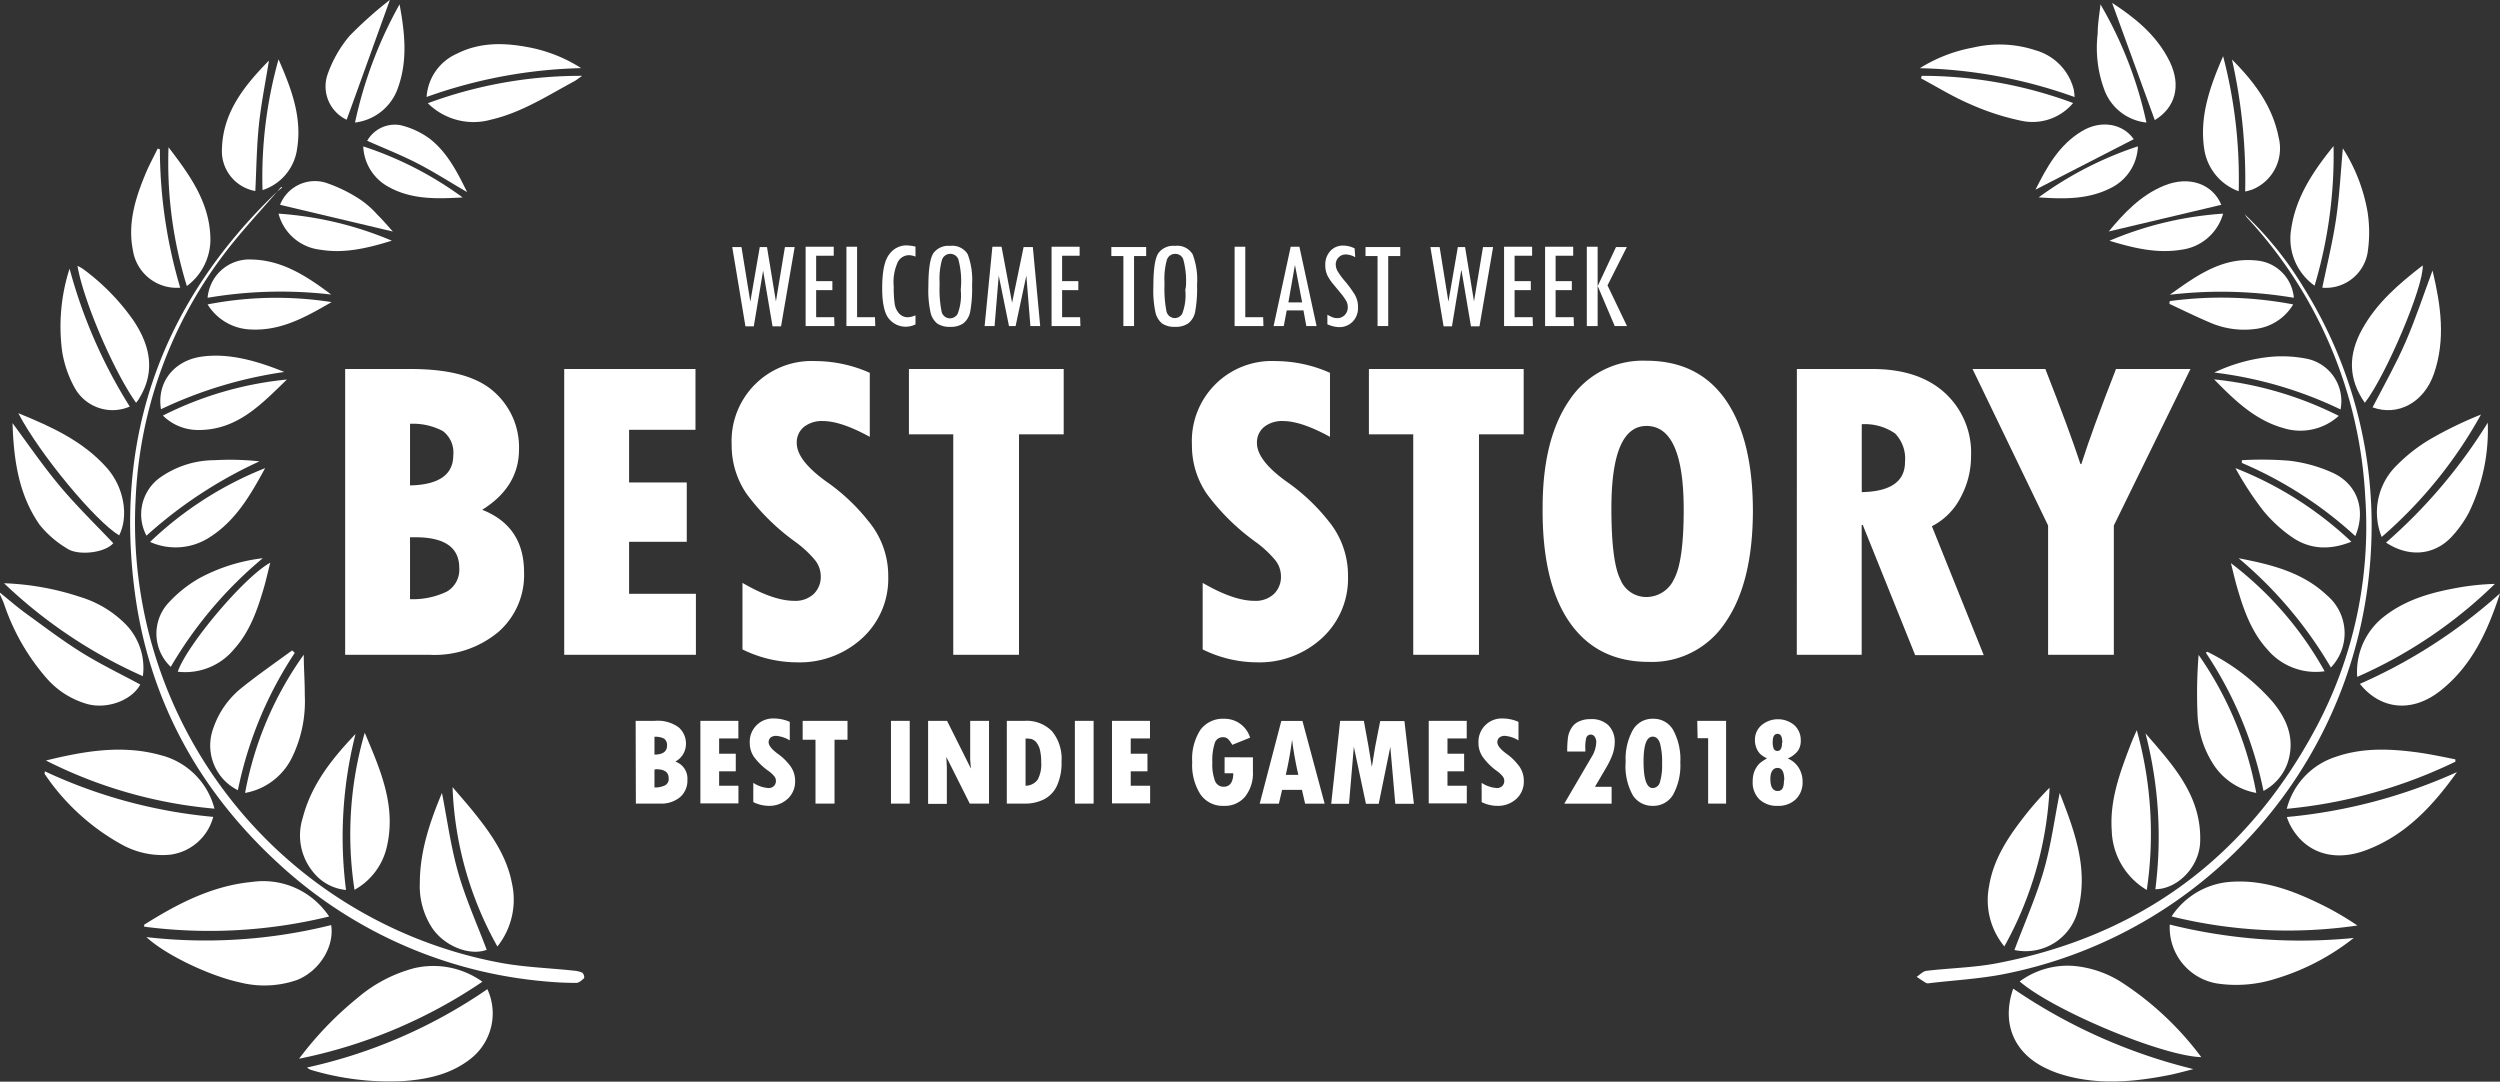 <svg xmlns="http://www.w3.org/2000/svg" viewBox="0 0 346.81 150.05"><rect x="0" y="0" width="346.81" height="150.05" fill="#333333" stroke="none"/><defs><style>.cls-1{fill:#fff;}</style></defs><title>laurel_story_outlines</title><g id="Layer_2" data-name="Layer 2"><g id="Layer_1-2" data-name="Layer 1"><path class="cls-1" d="M47.88,51.19H57q8,0,11.5,3.13a10.25,10.25,0,0,1,3.5,8q0,5.22-5.11,8.4Q72.7,73,72.7,79.4a10.47,10.47,0,0,1-3.59,8.29,13.83,13.83,0,0,1-9.47,3.15H47.88Zm9,7.6v8.55c4-.09,6-1.49,6-4.18a3.73,3.73,0,0,0-1.44-3.36A8.89,8.89,0,0,0,56.88,58.79Zm0,15.74v8.59A10.84,10.84,0,0,0,62,82.06a3.5,3.5,0,0,0,1.71-3.28q0-4.25-6.09-4.25Z"/><path class="cls-1" d="M78.27,51.19H96.48v8.43H87.27v7.31h8v8.23h-8v7.21h9.27v8.47H78.27Z"/><path class="cls-1" d="M103,90.09V80.86q4.27,2.49,7.19,2.49a3.73,3.73,0,0,0,2.67-.93,3.29,3.29,0,0,0,1-2.48,3.6,3.6,0,0,0-.79-2.23,15,15,0,0,0-2.71-2.52,30.63,30.63,0,0,1-6.76-6.64,11.87,11.87,0,0,1-2.1-6.85,11.1,11.1,0,0,1,11.62-11.61,18.67,18.67,0,0,1,7.54,1.63V60.6q-4-2.19-6.5-2.19a4,4,0,0,0-2.63.81,2.77,2.77,0,0,0-1,2.24q0,2.51,4.49,5.62a27.2,27.2,0,0,1,5.42,5.18A11.84,11.84,0,0,1,123.22,80a11.16,11.16,0,0,1-3.59,8.51,12.81,12.81,0,0,1-9.12,3.37A17.11,17.11,0,0,1,103,90.09Z"/><path class="cls-1" d="M126.09,51.19h21.47v9.06h-6.2V90.84h-9.12V60.25h-6.15Z"/><path class="cls-1" d="M166.84,90.09V80.86q4.28,2.49,7.19,2.49a3.71,3.71,0,0,0,2.67-.93,3.29,3.29,0,0,0,1-2.48,3.6,3.6,0,0,0-.79-2.23,15,15,0,0,0-2.71-2.52,30.63,30.63,0,0,1-6.76-6.64,11.86,11.86,0,0,1-2.09-6.85,11.09,11.09,0,0,1,11.61-11.61,18.67,18.67,0,0,1,7.54,1.63V60.6q-4-2.19-6.5-2.19a4,4,0,0,0-2.63.81,2.77,2.77,0,0,0-1,2.24q0,2.51,4.49,5.62a27.2,27.2,0,0,1,5.42,5.18A11.85,11.85,0,0,1,187,80a11.17,11.17,0,0,1-3.6,8.51,12.81,12.81,0,0,1-9.12,3.37A17.11,17.11,0,0,1,166.84,90.09Z"/><path class="cls-1" d="M189.9,51.19h21.47v9.06h-6.2V90.84h-9.12V60.25H189.9Z"/><path class="cls-1" d="M228.73,91.82q-7.18,0-11-5.51T214,70.4q0-9.59,3.79-15a12.2,12.2,0,0,1,10.56-5.36q7.22,0,11,5.38t3.82,15.35q0,10-3.76,15.49A12.2,12.2,0,0,1,228.73,91.82Zm-.32-32.73q-4.87,0-4.87,11.43,0,7.37,1.23,9.83a3.86,3.86,0,0,0,3.58,2.47,4.22,4.22,0,0,0,3.87-2.47q1.35-2.46,1.35-9.65Q233.57,59.09,228.41,59.09Z"/><path class="cls-1" d="M249.27,51.19h10.48q6.36,0,10,3.27a11.23,11.23,0,0,1,3.68,8.88,11.9,11.9,0,0,1-1.39,5.56A9.18,9.18,0,0,1,268,73l7.19,17.88h-9.51l-7.27-18.06h-.15V90.84h-9Zm9,7.66v9.42q6-.12,6-4.19a5,5,0,0,0-1.38-3.95A7.37,7.37,0,0,0,258.27,58.85Z"/><path class="cls-1" d="M273.64,51.19h10.1q3.35,8.55,4.87,13.19h.12q1.51-4.75,4.81-13.19h10.33L293.24,72.9V90.84h-9.12V72.9Z"/><path class="cls-1" d="M110.24,34.27l-1.89,11h-1.18l-1.31-7.73h0l-1.29,7.73h-1.16l-1.83-11h1.28l1.23,7.58h0l1.31-7.58h1l1.24,7.54h0l1.25-7.54Z"/><path class="cls-1" d="M115.76,45.23h-4v-11h3.9v1.25h-2.44V39h2.25v1.25h-2.25V44h2.5Z"/><path class="cls-1" d="M121.42,45.23h-4v-11h1.48V44h2.48Z"/><path class="cls-1" d="M127,45a3,3,0,0,1-3.62-.71c-.64-.68-1-2.11-1-4.28,0-2.35.33-3.93,1-4.75a2.92,2.92,0,0,1,2.34-1.22,6.27,6.27,0,0,1,1.28.17V35.6a2.45,2.45,0,0,0-.94-.2,1.78,1.78,0,0,0-1.47.87,6.57,6.57,0,0,0-.61,3.45,16.65,16.65,0,0,0,.13,2.4,2.53,2.53,0,0,0,.62,1.37,1.59,1.59,0,0,0,1.21.52,2.79,2.79,0,0,0,1.06-.27Z"/><path class="cls-1" d="M128.79,39.72c0-2.38.24-3.92.7-4.61a2.58,2.58,0,0,1,2.31-1,2.5,2.5,0,0,1,2.45,1.17,10.25,10.25,0,0,1,.6,4.22,17.74,17.74,0,0,1-.27,3.79,2.73,2.73,0,0,1-.93,1.56,3,3,0,0,1-1.82.49,3.07,3.07,0,0,1-1.8-.45,2.73,2.73,0,0,1-.93-1.5A14.12,14.12,0,0,1,128.79,39.72Zm4.52.08a11.72,11.72,0,0,0-.37-3.85,1.21,1.21,0,0,0-2.28.15,9.73,9.73,0,0,0-.32,3v.6a15.5,15.5,0,0,0,.26,3.4,1.19,1.19,0,0,0,1.24,1.06,1.24,1.24,0,0,0,1-.6,7.28,7.28,0,0,0,.44-3.32Z"/><path class="cls-1" d="M144.3,45.23h-1.36l-.56-7h0l-1.49,7h-.92l-1.42-7h0l-.58,7h-1.38l1.08-11h1.27L140.4,42h0L142,34.27h1.28Z"/><path class="cls-1" d="M149.88,45.23h-4v-11h3.89v1.25h-2.43V39h2.25v1.25h-2.25V44h2.5Z"/><path class="cls-1" d="M159,35.52h-1.68v9.71h-1.48V35.52h-1.67V34.27H159Z"/><path class="cls-1" d="M160,39.72c0-2.38.23-3.92.7-4.61a2.56,2.56,0,0,1,2.31-1,2.48,2.48,0,0,1,2.44,1.17,10,10,0,0,1,.61,4.22,17.74,17.74,0,0,1-.27,3.79,2.68,2.68,0,0,1-.94,1.56,3,3,0,0,1-1.81.49,3.08,3.08,0,0,1-1.81-.45,2.79,2.79,0,0,1-.93-1.5A14.74,14.74,0,0,1,160,39.72Zm4.51.08a11.43,11.43,0,0,0-.37-3.85,1.16,1.16,0,0,0-1.09-.73,1.19,1.19,0,0,0-1.19.88,9.73,9.73,0,0,0-.32,3v.6a16.16,16.16,0,0,0,.26,3.4A1.21,1.21,0,0,0,163,44.13a1.25,1.25,0,0,0,1-.6,7.33,7.33,0,0,0,.43-3.32Z"/><path class="cls-1" d="M175.27,45.23h-4v-11h1.48V44h2.48Z"/><path class="cls-1" d="M182.64,45.23h-1.42l-.4-2.17H178.5l-.41,2.17h-1.41l2.37-11h1.21Zm-2-3.28-1-5.2h0l-.91,5.2Z"/><path class="cls-1" d="M188,35.68a2.78,2.78,0,0,0-1.3-.38,1.33,1.33,0,0,0-1,.41,1.36,1.36,0,0,0-.4,1,2,2,0,0,0,.24.88,9.91,9.91,0,0,0,1.1,1.49,16.37,16.37,0,0,1,1.3,1.79,3.37,3.37,0,0,1,.45,1.74,2.72,2.72,0,0,1-.73,2,2.57,2.57,0,0,1-1.93.77,4.34,4.34,0,0,1-1.59-.39V43.65l0,0a3.56,3.56,0,0,0,.54.29,1.85,1.85,0,0,0,.81.19,1.4,1.4,0,0,0,1.06-.43,1.51,1.51,0,0,0,.42-1.1,1.8,1.8,0,0,0-.22-.86,8,8,0,0,0-.77-1.08l-1-1.21a6.54,6.54,0,0,1-.86-1.29,3.33,3.33,0,0,1-.27-1.4,2.72,2.72,0,0,1,.7-1.94,2.33,2.33,0,0,1,1.8-.75,3.53,3.53,0,0,1,1.57.39Z"/><path class="cls-1" d="M194.25,35.52h-1.67v9.71H191.1V35.52h-1.67V34.27h4.82Z"/><path class="cls-1" d="M207.13,34.27l-1.89,11h-1.18l-1.31-7.73h-.05l-1.28,7.73h-1.16l-1.83-11h1.28l1.22,7.58h0l1.31-7.58h1l1.24,7.54h0l1.25-7.54Z"/><path class="cls-1" d="M212.65,45.23h-4v-11h3.89v1.25h-2.43V39h2.25v1.25h-2.25V44h2.5Z"/><path class="cls-1" d="M218.34,45.23h-4v-11h3.9v1.25h-2.44V39h2.25v1.25h-2.25V44h2.5Z"/><path class="cls-1" d="M225.7,45.23H224l-2.37-5.57h0v5.57h-1.5v-11h1.5V39.7h0l2.55-5.43h1.5L223,39.59Z"/><path class="cls-1" d="M88.18,100h2.65a4.93,4.93,0,0,1,3.33.91,3,3,0,0,1,1,2.3,2.78,2.78,0,0,1-1.48,2.44,2.48,2.48,0,0,1,1.68,2.52,3.05,3.05,0,0,1-1,2.4,4.07,4.07,0,0,1-2.75.91h-3.4Zm2.61,2.2v2.48c1.16,0,1.74-.44,1.74-1.22a1.08,1.08,0,0,0-.42-1A2.58,2.58,0,0,0,90.79,102.21Zm0,4.56v2.48a3.15,3.15,0,0,0,1.48-.3,1,1,0,0,0,.49-1c0-.82-.59-1.23-1.76-1.23Z"/><path class="cls-1" d="M97.16,100h5.27v2.44H99.76v2.12h2.31V107H99.76V109h2.68v2.45H97.16Z"/><path class="cls-1" d="M104.5,111.27V108.6a4.37,4.37,0,0,0,2.08.72,1.06,1.06,0,0,0,.77-.27,1,1,0,0,0,.29-.72,1,1,0,0,0-.23-.64,4.18,4.18,0,0,0-.79-.73,8.66,8.66,0,0,1-2-1.93,3.39,3.39,0,0,1-.61-2,3.22,3.22,0,0,1,3.36-3.36,5.53,5.53,0,0,1,2.19.47v2.57a4.31,4.31,0,0,0-1.89-.63,1.19,1.19,0,0,0-.76.23.84.84,0,0,0-.28.65c0,.48.44,1,1.3,1.63a7.48,7.48,0,0,1,1.57,1.5,3.42,3.42,0,0,1,.8,2.24,3.24,3.24,0,0,1-1,2.46,3.73,3.73,0,0,1-2.64,1A4.9,4.9,0,0,1,104.5,111.27Z"/><path class="cls-1" d="M111.35,100h6.22v2.62h-1.8v8.86h-2.64v-8.86h-1.78Z"/><path class="cls-1" d="M123.6,100h2.6v11.48h-2.6Z"/><path class="cls-1" d="M128.75,100h2.63l3.31,6.62-.1-1.24V100h2.61v11.48h-2.67L131.28,105l.07,1.43v5.09h-2.6Z"/><path class="cls-1" d="M139.67,100h2.43a4.92,4.92,0,0,1,3.84,1.44,6,6,0,0,1,1.32,4.21,7.53,7.53,0,0,1-.65,3.38,4,4,0,0,1-1.81,1.87,5.82,5.82,0,0,1-2.58.58h-2.55Zm2.6,2.44V109a2.12,2.12,0,0,0,1.68-.84,4.49,4.49,0,0,0,.49-2.42,7.34,7.34,0,0,0-.17-1.69,2.61,2.61,0,0,0-.51-1.07,1.47,1.47,0,0,0-.67-.46A4.07,4.07,0,0,0,142.27,102.45Z"/><path class="cls-1" d="M149.11,100h2.6v11.48h-2.6Z"/><path class="cls-1" d="M154.26,100h5.27v2.44h-2.67v2.12h2.32V107h-2.32V109h2.69v2.45h-5.29Z"/><path class="cls-1" d="M173.81,105.06V107a5.26,5.26,0,0,1-1.08,3.51,3.63,3.63,0,0,1-2.95,1.28,3.74,3.74,0,0,1-3.24-1.58,7.52,7.52,0,0,1-1.15-4.5,7.39,7.39,0,0,1,1.14-4.47,3.89,3.89,0,0,1,3.33-1.53,3.7,3.7,0,0,1,3.56,2.62l-2.48,1a3.55,3.55,0,0,0-.58-.81,1,1,0,0,0-.73-.25,1.15,1.15,0,0,0-1.12.83,7.86,7.86,0,0,0-.33,2.68,6.49,6.49,0,0,0,.37,2.55,1.25,1.25,0,0,0,1.19.81c.88,0,1.33-.62,1.35-1.87h-1.21v-2.22Z"/><path class="cls-1" d="M183.76,111.49h-2.71l-.44-1.92h-2.75l-.45,1.92h-2.66l3-11.48h2.93Zm-3.65-4a49,49,0,0,1-.87-4.88h0c-.2,1.59-.49,3.21-.87,4.88Z"/><path class="cls-1" d="M185.91,100h3.29q.7,3.7,1.11,6.39l.29-1.78c.11-.7.23-1.37.36-2l.51-2.58h3.36l1.31,11.48h-2.58l-.69-7.9-1.61,7.9h-1.77l-1.68-7.91-.67,7.91h-2.47Z"/><path class="cls-1" d="M198.2,100h5.27v2.44H200.8v2.12h2.31V107H200.8V109h2.68v2.45H198.2Z"/><path class="cls-1" d="M205.54,111.27V108.6a4.37,4.37,0,0,0,2.08.72,1.06,1.06,0,0,0,.77-.27,1,1,0,0,0,.29-.72,1,1,0,0,0-.23-.64,3.89,3.89,0,0,0-.79-.73,8.66,8.66,0,0,1-1.95-1.93,3.39,3.39,0,0,1-.61-2,3.22,3.22,0,0,1,3.36-3.36,5.53,5.53,0,0,1,2.19.47v2.57a4.31,4.31,0,0,0-1.89-.63,1.19,1.19,0,0,0-.76.23.84.84,0,0,0-.28.65c0,.48.44,1,1.3,1.63a7.48,7.48,0,0,1,1.57,1.5,3.42,3.42,0,0,1,.8,2.24,3.24,3.24,0,0,1-1,2.46,3.73,3.73,0,0,1-2.64,1A4.9,4.9,0,0,1,205.54,111.27Z"/><path class="cls-1" d="M219.93,104.26h-2.52a15,15,0,0,1,.11-2A3.41,3.41,0,0,1,218,101a2.26,2.26,0,0,1,1-.9,3.73,3.73,0,0,1,1.66-.34,3.35,3.35,0,0,1,2.44.83A3.22,3.22,0,0,1,224,103a5.22,5.22,0,0,1-.33,1.74,12.47,12.47,0,0,1-1,2l-1.41,2.41h2.31v2.34H217l3.75-6.41a4.18,4.18,0,0,0,.69-2.1,1.32,1.32,0,0,0-.21-.77.66.66,0,0,0-1.16.09,5.12,5.12,0,0,0-.15,1.54Z"/><path class="cls-1" d="M229.27,99.71a3.13,3.13,0,0,1,2.83,1.54,8.52,8.52,0,0,1,1,4.53,8.41,8.41,0,0,1-1,4.46,3.16,3.16,0,0,1-2.82,1.55,3.2,3.2,0,0,1-2.76-1.45,8.23,8.23,0,0,1-1-4.68,8.22,8.22,0,0,1,1-4.4,3.12,3.12,0,0,1,2.77-1.55ZM228,105.64c0,2.45.43,3.68,1.27,3.68a1.06,1.06,0,0,0,1-.81,8.08,8.08,0,0,0,.3-2.59,9.72,9.72,0,0,0-.3-2.84c-.21-.59-.54-.89-1-.89Q228,102.19,228,105.64Z"/><path class="cls-1" d="M235.45,100h4v11.48h-2.49v-9.07h-1.46Z"/><path class="cls-1" d="M248,105.22a3.25,3.25,0,0,1,1.52,1.28,3.56,3.56,0,0,1,.54,1.94,3.23,3.23,0,0,1-.94,2.44,3.47,3.47,0,0,1-2.51.91,3.5,3.5,0,0,1-2.54-.9,3.27,3.27,0,0,1-.93-2.45,4.14,4.14,0,0,1,.05-.72,3.16,3.16,0,0,1,.16-.64,2.89,2.89,0,0,1,.27-.56A3.48,3.48,0,0,1,244,106a3.18,3.18,0,0,1,.52-.42c.19-.13.4-.26.61-.38v0h0a0,0,0,0,0,0,0,0,0,0,0,0,0,0,3.71,3.71,0,0,1-.86-.53,2.35,2.35,0,0,1-.58-.83,3,3,0,0,1-.24-1.24,2.65,2.65,0,0,1,.92-2,3.55,3.55,0,0,1,4.55,0,2.82,2.82,0,0,1,.89,2.14,2.4,2.4,0,0,1-.43,1.46A3.55,3.55,0,0,1,248,105.22Zm-.48,3c0-1.12-.31-1.69-.93-1.69s-1,.52-1,1.55.33,1.65,1,1.65S247.48,109.24,247.48,108.23Zm-.27-5.18c0-.83-.22-1.24-.66-1.24s-.67.36-.67,1.11a2.16,2.16,0,0,0,.16,1,.57.57,0,0,0,.53.27C247,104.14,247.21,103.78,247.21,103.05Z"/><path class="cls-1" d="M0,82.22c1.32,1.06,2.59,2.18,4,3.17,2.47,1.8,4.92,3.65,7.52,5.25s5.29,2.89,7.94,4.32c-1.17,2.17-4.53,3.46-7.34,2.71A11.75,11.75,0,0,1,6.39,94,30.27,30.27,0,0,1,.55,83.74C.39,83.31.18,82.9,0,82.48Z"/><path class="cls-1" d="M39,25.94c-2.77,3.25-5.75,6.36-8.28,9.79a60.54,60.54,0,0,0-11.9,33.43A62.11,62.11,0,0,0,69.3,133.54c3.37.64,6.85.74,10.27,1.11a3.63,3.63,0,0,1,1.2.28.89.89,0,0,1,.27.75c-.3.29-.72.67-1.09.67-1.44,0-2.9-.07-4.34-.21a62.41,62.41,0,0,1-37.14-16.5C27.4,109.42,20.58,96.82,18.66,81.85c-2.76-21.64,3.93-40,19.67-55.16.26-.24.55-.45.83-.68Z"/><path class="cls-1" d="M311.38,29.72a47.67,47.67,0,0,1,8.14,10.09,62.3,62.3,0,0,1,9.4,36.28,63.22,63.22,0,0,1-51.19,59.09c-3.29.62-6.67.81-10,1.2a.94.94,0,0,1-.5,0c-.46-.27-.9-.58-1.35-.87.45-.29.88-.77,1.35-.83,3.26-.39,6.57-.44,9.77-1.05,20-3.82,34.76-14.81,44.31-32.72A59.28,59.28,0,0,0,328.12,69a61.64,61.64,0,0,0-16.44-38.85C311.57,30,311.48,29.85,311.38,29.72Z"/><path class="cls-1" d="M67.61,137.22a8,8,0,0,1-2.25,9.6c-2.79,2.23-6.11,2.93-9.55,3.16a37.93,37.93,0,0,1-12.74-1.58,2.56,2.56,0,0,1-.48-.31A70.93,70.93,0,0,0,67.61,137.22Z"/><path class="cls-1" d="M279.28,137.15a76.31,76.31,0,0,0,25,11.16c-1.08.27-2.15.57-3.24.8-5,1-10.11,1.47-15.14-.09a15.3,15.3,0,0,1-2.58-1.08C279.23,145.76,277.69,141.74,279.28,137.15Z"/><path class="cls-1" d="M305.37,146.65c-5.43-.15-20.56-6.49-25.19-10.5A11.21,11.21,0,0,1,287.7,134a14.76,14.76,0,0,1,6.68,2.31A42.94,42.94,0,0,1,305.37,146.65Z"/><path class="cls-1" d="M66.92,136.19a69.76,69.76,0,0,1-25.43,10.68,47.43,47.43,0,0,1,8.09-8.42,19.89,19.89,0,0,1,7.84-4.13A11.67,11.67,0,0,1,66.92,136.19Z"/><path class="cls-1" d="M301,128.26a75.21,75.21,0,0,0,25.52,1.86,32.35,32.35,0,0,1-10.76,5.63,18,18,0,0,1-7.94.72A7.86,7.86,0,0,1,301,128.26Z"/><path class="cls-1" d="M20.31,130a72,72,0,0,0,25.63-1.67c.48,3-1.66,6.44-4.8,7.64a13.81,13.81,0,0,1-7.8.33C29.11,135.39,23,132.5,20.31,130Z"/><path class="cls-1" d="M301.25,127.13a10.7,10.7,0,0,1,7.76-4.76c4.91-.49,9.29,1.24,13.56,3.38a42.1,42.1,0,0,1,4.46,2.64A67.18,67.18,0,0,1,301.25,127.13Z"/><path class="cls-1" d="M45.66,127.14A69.94,69.94,0,0,1,20,128.55c0-.14,0-.25,0-.27,4.64-2.92,9.45-5.42,15-5.94a10.94,10.94,0,0,1,10.17,4.13A7.91,7.91,0,0,1,45.66,127.14Z"/><path class="cls-1" d="M340.84,107.11c-3.35,4.69-7.17,8.83-12.72,10.87-4.57,1.68-8.59.2-10.53-3.75a9.23,9.23,0,0,1-.35-.89A73.86,73.86,0,0,0,340.84,107.11Z"/><path class="cls-1" d="M6.22,107a70.1,70.1,0,0,0,23.36,6.32,7.12,7.12,0,0,1-6,5.25,11.62,11.62,0,0,1-6.65-1.39,30.87,30.87,0,0,1-10.73-9.81C6.17,107.32,6.21,107.22,6.22,107Z"/><path class="cls-1" d="M6.37,105.5c5.28-1.29,10.54-2.23,15.89-.75a10.3,10.3,0,0,1,7.49,7.43A64.12,64.12,0,0,1,6.37,105.5Z"/><path class="cls-1" d="M340.63,105.66a68.21,68.21,0,0,1-23.4,6.54A10.25,10.25,0,0,1,324,105c3.63-1.27,7.36-1.15,11.1-.66,1.84.24,3.67.63,5.51,1Z"/><path class="cls-1" d="M346.81,82.31c-1.69,5.21-3.9,10.09-8.33,13.56-3.84,3-8.18,2.63-11.11-1A72.87,72.87,0,0,0,346.81,82.31Z"/><path class="cls-1" d="M279.45,131.79c1.36-3.64,2.92-7.14,4-10.79s1.54-7.34,2.28-11c2,5.15,4,10.34,2.58,16.07A7.48,7.48,0,0,1,279.45,131.79Z"/><path class="cls-1" d="M61.31,110c.73,3.69,1.23,7.5,2.28,11.15s2.6,7.08,3.93,10.61c-2.29.87-5.78-.43-7.55-3a10.61,10.61,0,0,1-1.73-6.29C58.25,118,59.7,113.86,61.31,110Z"/><path class="cls-1" d="M.56,80.91a37.69,37.69,0,0,1,10.56,1.9,15,15,0,0,1,6.38,3.86,8.68,8.68,0,0,1,2.32,7.13A67.47,67.47,0,0,1,.56,80.91Z"/><path class="cls-1" d="M327,93.9a9.71,9.71,0,0,1,3.95-8.54c3.08-2.33,6.69-3.26,10.4-3.9A34.1,34.1,0,0,1,346.1,81,64.16,64.16,0,0,1,327,93.9Z"/><path class="cls-1" d="M278.05,131.29a10.09,10.09,0,0,1-2.13-8.29c.62-3.92,2.79-7.08,5.18-10.1a43.91,43.91,0,0,1,3.23-3.63A50,50,0,0,1,278.05,131.29Z"/><path class="cls-1" d="M69,131.3a48.63,48.63,0,0,1-6.22-22.11c1.06,1.25,2.15,2.48,3.17,3.76,2.29,2.88,4.37,5.89,5.07,9.6A10.4,10.4,0,0,1,69,131.3Z"/><path class="cls-1" d="M331,75.27a73,73,0,0,0,14.11-16.63,26.11,26.11,0,0,1-2.61,12.45A15.5,15.5,0,0,1,340,74.57C337.57,77.07,334.11,77.32,331,75.27Z"/><path class="cls-1" d="M49.32,101.82A58,58,0,0,0,48,123.46a6.57,6.57,0,0,1-4.42-2.32A8,8,0,0,1,42,113.45C43.19,108.81,46.1,105.21,49.32,101.82Z"/><path class="cls-1" d="M299,123.36a57.16,57.16,0,0,0-1.37-21.63c3.82,4.42,7.86,8.72,7.58,15.16C305.05,120.26,302.12,123.32,299,123.36Z"/><path class="cls-1" d="M1.74,58.7C4,61.76,6.06,64.76,8.38,67.52s4.86,5.22,7.33,7.83c-1.11,1.35-4.87,1.78-6.39.75a14.3,14.3,0,0,1-3.8-3.27C2.58,68.64,1.9,63.78,1.74,58.7Z"/><path class="cls-1" d="M330.4,74.49a9.11,9.11,0,0,1,2.15-10A22.94,22.94,0,0,1,337,61a54.61,54.61,0,0,1,7.17-3.49A62.24,62.24,0,0,1,330.4,74.49Z"/><path class="cls-1" d="M2.54,57.32c4.71,1.92,9,3.89,12.29,7.59,2.37,2.68,3.06,6.68,1.7,9.36C13.28,72.34,5.5,63,2.54,57.32Z"/><path class="cls-1" d="M296.42,101.29a53.5,53.5,0,0,1,1.39,22.17,9.9,9.9,0,0,1-4.86-8.25c-.3-4.24,1.17-8.12,2.65-12C295.81,102.67,296.06,102.13,296.42,101.29Z"/><path class="cls-1" d="M50.6,101.65c2.1,5,4.33,9.95,3.12,15.57a9.16,9.16,0,0,1-4.54,6.22A50.53,50.53,0,0,1,50.6,101.65Z"/><path class="cls-1" d="M40.89,90.57A54,54,0,0,0,33,109.62,6.92,6.92,0,0,1,29.6,101a12.17,12.17,0,0,1,4-5.64c2.24-1.8,4.61-3.43,6.92-5.13Z"/><path class="cls-1" d="M314,109.72a53.84,53.84,0,0,0-8-19.18c.1-.05.19-.13.22-.12a29,29,0,0,1,9.05,6.94c2,2.41,3.1,5.1,2.14,8.28A7,7,0,0,1,314,109.72Z"/><path class="cls-1" d="M9.65,37.27A70.07,70.07,0,0,0,18,56.4a6,6,0,0,1-7.57-2.48,15.52,15.52,0,0,1-1.8-5.1A26.24,26.24,0,0,1,9.65,37.27Z"/><path class="cls-1" d="M337.45,37.53c1.17,4.87,1.83,9.6.19,14.33-1.39,4-5,5.92-8.51,4.65,1.55-3,3.26-6,4.63-9.18S336.2,40.9,337.45,37.53Z"/><path class="cls-1" d="M18.88,55.88c-3.15-4.45-7.32-14.19-8.13-19a6.1,6.1,0,0,1,.75.42,30.59,30.59,0,0,1,7,7.14c2.28,3.4,3.12,7,.86,10.74C19.27,55.39,19.1,55.58,18.88,55.88Z"/><path class="cls-1" d="M328.06,55.88c-2.38-3.4-2.27-6.78-.38-10.19,2-3.65,5.11-6.33,8.41-8.87C336.26,39.68,331,52.07,328.06,55.88Z"/><path class="cls-1" d="M313,110a9,9,0,0,1-6.09-4.19,13.9,13.9,0,0,1-2.07-6.9,67.94,67.94,0,0,1,.16-8.06A48.69,48.69,0,0,1,313,110Z"/><path class="cls-1" d="M34,110a47.78,47.78,0,0,1,8.14-19.18c0,1.87.15,3.74.14,5.61a17.73,17.73,0,0,1-1.83,8.77A9,9,0,0,1,34,110Z"/><path class="cls-1" d="M36.45,77.44A57,57,0,0,0,23.69,92.51a6.32,6.32,0,0,1-.55-8.62,17.66,17.66,0,0,1,4.48-3.66A24.48,24.48,0,0,1,36.45,77.44Z"/><path class="cls-1" d="M287.79,13.46a67.67,67.67,0,0,0-21.46-4,21,21,0,0,1,7.38-2.86,16,16,0,0,1,8.71.39,7.57,7.57,0,0,1,5.26,5.44A7.2,7.2,0,0,1,287.79,13.46Z"/><path class="cls-1" d="M80.62,9.45a68.1,68.1,0,0,0-21.44,4,7.06,7.06,0,0,1,4.2-6c3.14-1.59,6.49-1.55,9.85-.91A20.57,20.57,0,0,1,80.62,9.45Z"/><path class="cls-1" d="M310.55,77.44c4.47.86,8.86,1.92,12.27,5.16a6.88,6.88,0,0,1,.53,10A58,58,0,0,0,310.55,77.44Z"/><path class="cls-1" d="M22.18,20.71A67.89,67.89,0,0,0,25,39.91a6.15,6.15,0,0,1-6.57-5.23c-.72-3.68.32-7.08,1.69-10.41.51-1.25,1.16-2.44,1.75-3.65Z"/><path class="cls-1" d="M322.16,39.91c.66-3.22,1.44-6.36,1.91-9.54s.63-6.37.94-9.79a24,24,0,0,1,3.43,8.83,18.58,18.58,0,0,1,0,5.67A5.87,5.87,0,0,1,322.16,39.91Z"/><path class="cls-1" d="M37.49,78.06c-.34,1.33-.59,2.51-.94,3.67-.89,3-1.92,5.92-4.06,8.3a8.77,8.77,0,0,1-7.83,3.15C25.92,89.48,33.91,80,37.49,78.06Z"/><path class="cls-1" d="M59.35,14.32a61.2,61.2,0,0,1,21.41-3.8c-.56.39-.8.59-1.07.74-3.72,2-7.32,4.35-11.54,5.33A9,9,0,0,1,59.35,14.32Z"/><path class="cls-1" d="M309.48,78.12a48.28,48.28,0,0,1,13,15,8.76,8.76,0,0,1-7.92-3c-2.27-2.49-3.34-5.59-4.25-8.75C310,80.3,309.76,79.2,309.48,78.12Z"/><path class="cls-1" d="M266.59,10.52a60.14,60.14,0,0,1,21,3.77,7.33,7.33,0,0,1-7,2.5,34.61,34.61,0,0,1-7.23-2.32c-2.37-1-4.59-2.38-6.87-3.6Z"/><path class="cls-1" d="M323.72,20.26a63.38,63.38,0,0,1-2.63,19.37,8,8,0,0,1-3.25-7.84C318.48,27.31,320.94,23.7,323.72,20.26Z"/><path class="cls-1" d="M23.38,20.43c2.94,3.85,5.79,7.72,5.81,12.86a8.07,8.07,0,0,1-3.27,6.39A58,58,0,0,1,23.38,20.43Z"/><path class="cls-1" d="M311,63.84a47.68,47.68,0,0,1,6.55.07,20.32,20.32,0,0,1,6.19,1.74c3.37,1.64,4.48,5.16,3,8.72A55.29,55.29,0,0,0,311,64.22Z"/><path class="cls-1" d="M20.32,74.31A6.29,6.29,0,0,1,22,66.4a13.16,13.16,0,0,1,7.75-2.56A37.91,37.91,0,0,1,36,64,61.47,61.47,0,0,0,20.32,74.31Z"/><path class="cls-1" d="M35.42,26.5a5.62,5.62,0,0,1-4.63-5.88c.15-5.11,3.15-8.77,6.52-12.22-.48,3-1.09,6-1.4,9S35.57,23.41,35.42,26.5Z"/><path class="cls-1" d="M309.63,8.26c3.08,3.08,5.62,6.44,6.47,10.79a6.16,6.16,0,0,1-3.64,7.24,8.49,8.49,0,0,1-1,.28A76.2,76.2,0,0,0,309.63,8.26Z"/><path class="cls-1" d="M36.78,64.94c-2,3.67-4.06,7.3-7.71,9.6a8.65,8.65,0,0,1-8.25.64A49.5,49.5,0,0,1,36.78,64.94Z"/><path class="cls-1" d="M326.19,75.15c-3,1.2-5.71,1.06-8.14-.57a19.54,19.54,0,0,1-4.1-3.76,44.36,44.36,0,0,1-3.84-5.88A50,50,0,0,1,326.19,75.15Z"/><path class="cls-1" d="M38.64,8.23c1.75,4,3.3,8,2.57,12.43a7,7,0,0,1-4.79,5.71A60.42,60.42,0,0,1,38.64,8.23Z"/><path class="cls-1" d="M324.69,56.8a55.71,55.71,0,0,0-17.52-5.12,23.75,23.75,0,0,1,7.7-2.17,17.75,17.75,0,0,1,5.3.29A6,6,0,0,1,324.69,56.8Z"/><path class="cls-1" d="M308.4,7.8a67,67,0,0,1,2.16,18.73,7.38,7.38,0,0,1-4.8-6C305.14,16.16,306.52,12.11,308.4,7.8Z"/><path class="cls-1" d="M39.44,51.6a59.38,59.38,0,0,0-17.11,5.17C21.73,53,24.16,50,28,49.47S35.76,50.11,39.44,51.6Z"/><path class="cls-1" d="M293,.4c3.18,2.07,6.22,4.5,8,8.16,1.62,3.36.76,6.38-2.08,8.1Z"/><path class="cls-1" d="M324.44,57.69a7.91,7.91,0,0,1-7.73,1.68c-3.94-1.12-6.77-3.9-9.56-6.74A49.66,49.66,0,0,1,324.44,57.69Z"/><path class="cls-1" d="M48.09,16.61a5.11,5.11,0,0,1-2.6-6.42,16.93,16.93,0,0,1,3-5.21,55.79,55.79,0,0,1,5.6-5C52,5.79,50.05,11.21,48.09,16.61Z"/><path class="cls-1" d="M39.8,52.65c-3.52,3.4-6.89,7.05-12.33,7a6.92,6.92,0,0,1-4.87-2A48.51,48.51,0,0,1,39.8,52.65Z"/><path class="cls-1" d="M291.39.61A55.74,55.74,0,0,1,297.76,17,7,7,0,0,1,292,12.66a16.69,16.69,0,0,1-1-8C291,3.3,291.24,2,291.39.61Z"/><path class="cls-1" d="M28.8,41.31A5.81,5.81,0,0,1,34.9,36c4.32.09,7.74,2.38,11.05,4.86A60.47,60.47,0,0,0,28.8,41.31Z"/><path class="cls-1" d="M55.43.6c.71,3.85,1.15,7.68-.18,11.46a7.21,7.21,0,0,1-6,4.94A58.68,58.68,0,0,1,55.43.6Z"/><path class="cls-1" d="M318.21,41.31A60.75,60.75,0,0,0,301,40.89c3.7-2.63,7.37-5.36,12.31-4.72A5.66,5.66,0,0,1,318.21,41.31Z"/><path class="cls-1" d="M301,41.77a53.34,53.34,0,0,1,17.12.46,7.08,7.08,0,0,1-5.29,3.41,11.88,11.88,0,0,1-6.36-.94c-1.86-.79-3.69-1.69-5.53-2.55Z"/><path class="cls-1" d="M46,41.91c-3.48,2-6.94,4-11.14,3.8a7.32,7.32,0,0,1-6.06-3.48A49.77,49.77,0,0,1,46,41.91Z"/><path class="cls-1" d="M292.53,32.11c2-2.41,4.36-5,7.67-6.35,3.47-1.44,6.74-.25,7.95,2.65Z"/><path class="cls-1" d="M54.5,32.12,38.85,28.41a5.2,5.2,0,0,1,6.32-3.07,20.62,20.62,0,0,1,4.77,2.32,12.82,12.82,0,0,1,2.39,2.1C53.15,30.57,53.89,31.45,54.5,32.12Z"/><path class="cls-1" d="M308.4,29.64a6.93,6.93,0,0,1-5.77,5c-3.45.57-6.73-.25-10-1.24A48.37,48.37,0,0,1,308.4,29.64Z"/><path class="cls-1" d="M54.36,33.39c-3.26,1-6.51,1.82-9.93,1.25a6.76,6.76,0,0,1-5.79-5A48.58,48.58,0,0,1,54.36,33.39Z"/><path class="cls-1" d="M64.8,26.65c-2.44-1.42-4.62-2.82-6.92-4s-4.62-2.09-6.94-3.12a4.41,4.41,0,0,1,4.59-2.17,11.26,11.26,0,0,1,4.08,1.88C62,21.1,63.39,23.77,64.8,26.65Z"/><path class="cls-1" d="M296,19.31l-13.63,7c1.52-3,3.19-6.17,6.43-8.11C291.47,16.58,294.52,17.16,296,19.31Z"/><path class="cls-1" d="M64.18,27.39c-3.5.19-7,.33-10.19-1.42a6.69,6.69,0,0,1-3.6-5.66A49.07,49.07,0,0,1,64.18,27.39Z"/><path class="cls-1" d="M296.58,20.3a6.73,6.73,0,0,1-3.91,5.85c-3.11,1.55-6.47,1.46-9.86,1.23A49.73,49.73,0,0,1,296.58,20.3Z"/></g></g></svg>